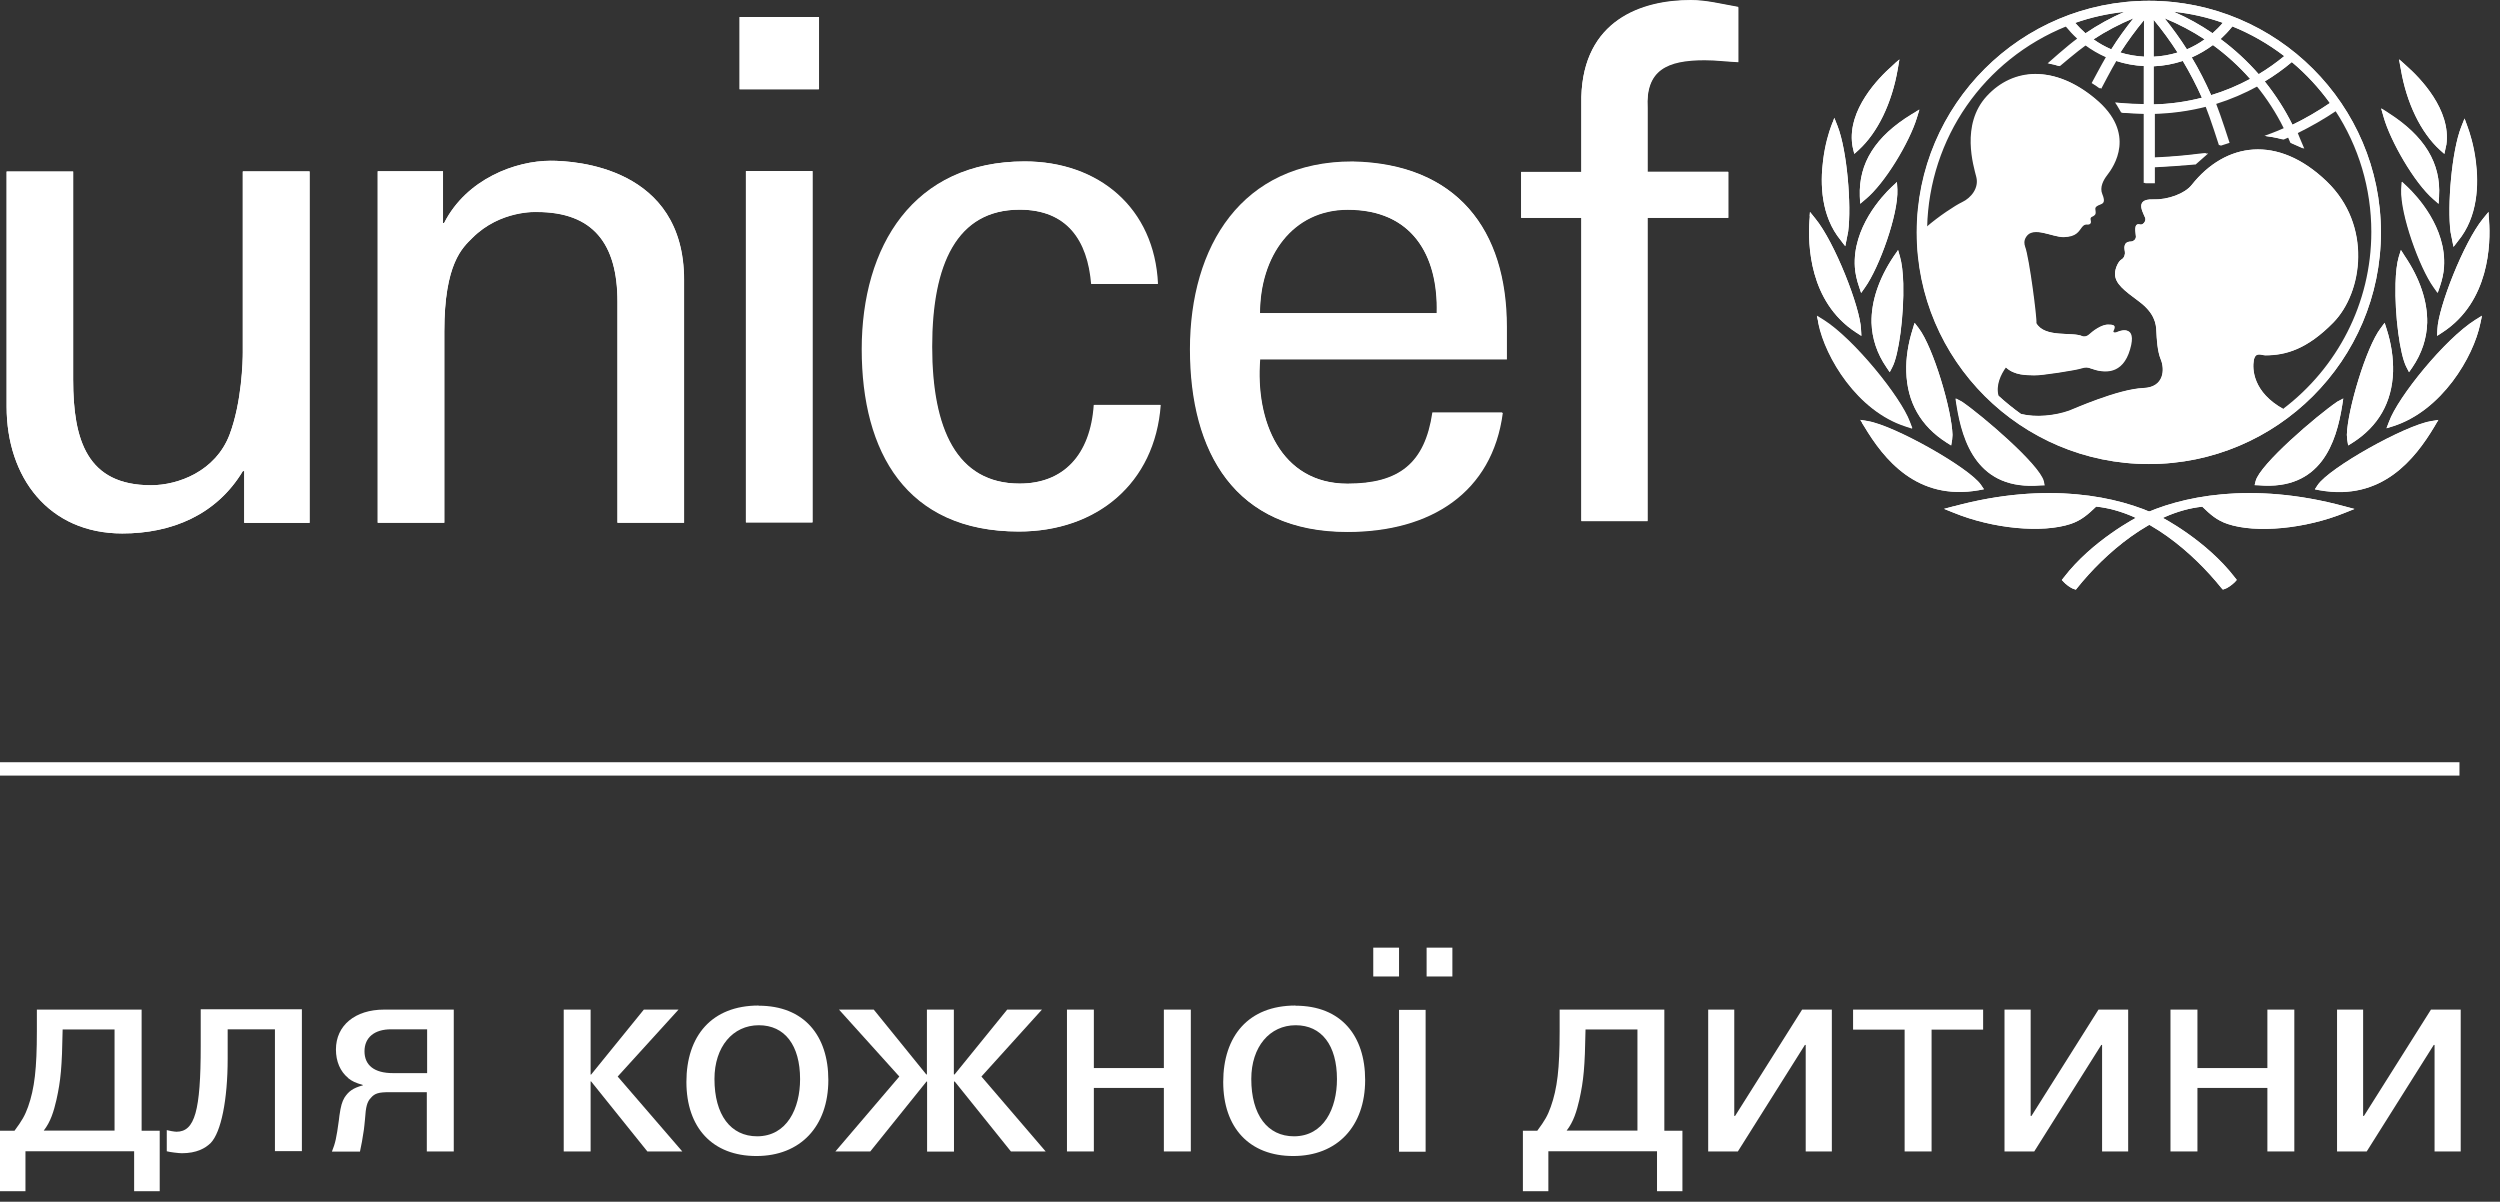 <svg width="233" height="112" viewBox="0 0 233 112" fill="none" xmlns="http://www.w3.org/2000/svg">
<rect x="0" y="0" width="233" height="112" fill="#333333" stroke="none"/>
<path d="M200.284 0.076C188.36 0.076 178.66 9.761 178.66 21.662C178.66 33.563 188.36 43.248 200.284 43.248C212.201 43.248 221.907 33.563 221.907 21.662C221.907 9.761 212.201 0.076 200.284 0.076ZM217.144 9.609C216.035 10.353 214.88 11.036 213.662 11.628C212.952 10.201 212.08 8.85 211.081 7.59C211.959 7.044 212.813 6.452 213.604 5.784C214.944 6.907 216.128 8.197 217.144 9.609ZM208.05 2.459C209.77 3.158 211.399 4.084 212.906 5.237C212.161 5.844 211.353 6.421 210.515 6.922C209.453 5.708 208.263 4.6 206.959 3.643C207.351 3.279 207.721 2.9 208.05 2.475V2.459ZM209.724 7.347C208.569 7.97 207.34 8.486 206.075 8.865C205.544 7.666 204.949 6.482 204.268 5.344C204.966 5.04 205.619 4.66 206.243 4.19C207.507 5.116 208.673 6.178 209.713 7.347H209.724ZM207.172 2.125C206.883 2.475 206.56 2.793 206.214 3.097C205.07 2.323 203.858 1.655 202.593 1.093C204.175 1.26 205.711 1.594 207.172 2.125ZM205.48 3.674C204.966 4.038 204.401 4.357 203.823 4.6C203.2 3.613 202.489 2.642 201.745 1.7C203.05 2.232 204.314 2.9 205.48 3.674ZM200.723 1.837C201.514 2.793 202.276 3.826 202.957 4.888C202.23 5.116 201.485 5.237 200.723 5.283V1.837ZM200.723 6.178C201.652 6.133 202.564 5.966 203.448 5.678C204.1 6.77 204.689 7.924 205.226 9.108C203.748 9.488 202.241 9.7 200.723 9.73V6.178ZM199.828 1.883V5.283C199.083 5.237 198.338 5.116 197.622 4.888C198.292 3.856 199.019 2.839 199.828 1.867V1.883ZM196.767 4.6C196.178 4.342 195.63 4.038 195.11 3.674C196.282 2.9 197.53 2.247 198.84 1.7C198.107 2.626 197.391 3.583 196.767 4.6ZM198.015 1.093C196.739 1.655 195.52 2.323 194.365 3.097C194.019 2.793 193.696 2.459 193.407 2.125C194.897 1.609 196.433 1.26 198.015 1.093ZM212.842 38.132C209.967 36.553 209.909 34.367 210.059 33.563C210.209 32.743 210.775 33.107 211.139 33.107C213.027 33.107 215.019 32.546 217.467 30.056C220.233 27.248 221.099 20.979 216.855 16.91C212.282 12.508 207.415 13.283 204.279 17.229C203.644 18.034 202.062 18.626 200.705 18.58C198.702 18.504 199.96 20.083 199.96 20.417C199.96 20.751 199.66 20.979 199.475 20.933C198.794 20.736 199.065 21.753 199.065 22.056C199.065 22.36 198.777 22.512 198.638 22.512C197.789 22.512 198.032 23.271 198.049 23.483C198.078 23.681 198.003 24.03 197.714 24.197C197.437 24.349 197.12 25.017 197.12 25.517C197.12 26.428 197.957 27.066 199.371 28.113C200.769 29.161 200.954 30.147 200.965 30.861C201 31.574 201.057 32.728 201.375 33.487C201.756 34.398 201.71 36.083 199.764 36.159C197.391 36.25 193.182 38.147 192.83 38.269C191.496 38.739 189.729 38.921 188.343 38.572C187.598 38.041 186.9 37.479 186.218 36.857C185.941 35.9 186.415 34.883 186.9 34.2C187.691 34.989 188.863 34.944 189.533 34.959C190.202 34.989 193.442 34.474 193.898 34.321C194.354 34.17 194.562 34.215 194.839 34.321C196.069 34.777 197.772 34.898 198.459 32.546C199.141 30.178 197.512 30.845 197.316 30.936C197.12 31.043 196.831 31.012 196.935 30.815C197.241 30.208 196.785 30.269 196.525 30.253C195.872 30.193 194.989 30.891 194.718 31.149C194.429 31.407 194.152 31.377 194.048 31.331C193.164 30.891 190.549 31.528 189.729 30.102C189.804 29.722 189.059 23.969 188.678 22.967C188.603 22.755 188.528 22.406 188.788 22.026C189.458 21.024 191.294 22.102 192.281 22.072C193.47 22.041 193.667 21.54 193.984 21.146C194.308 20.751 194.533 20.979 194.7 20.872C194.914 20.736 194.7 20.447 194.793 20.296C194.868 20.144 194.96 20.22 195.156 20.038C195.37 19.855 195.128 19.476 195.232 19.324C195.52 18.884 196.329 19.233 195.844 18.079C195.584 17.442 195.947 16.744 196.3 16.288C196.877 15.544 199.112 12.402 195.174 9.154C191.415 6.042 187.616 6.3 185.167 8.956C182.719 11.613 183.937 15.484 184.192 16.501C184.451 17.518 183.707 18.444 182.869 18.838C182.2 19.157 180.664 20.174 179.509 21.176C179.694 12.857 184.757 5.556 192.495 2.429C192.83 2.839 193.193 3.234 193.592 3.598C192.726 4.22 190.837 5.905 190.837 5.905C190.837 5.905 191.097 5.951 191.34 5.996C191.507 6.042 191.859 6.148 191.859 6.148C191.859 6.148 193.517 4.736 194.29 4.175C194.897 4.63 195.566 5.025 196.265 5.328C195.89 5.966 194.943 7.742 194.943 7.742C194.943 7.742 195.156 7.879 195.353 8C195.555 8.137 195.676 8.243 195.676 8.243C195.676 8.243 196.71 6.3 197.102 5.647C197.968 5.936 198.869 6.103 199.793 6.148V9.7C199.296 9.7 197.986 9.639 197.454 9.579L197.12 9.548L197.304 9.822C197.437 10.034 197.547 10.231 197.651 10.414L197.68 10.489H197.772C198.153 10.535 199.354 10.565 199.793 10.581V17.047H200.694V15.559C202.016 15.499 203.113 15.408 204.435 15.286H204.493L205.648 14.254L205.013 14.315C203.61 14.497 202.38 14.588 201.271 14.649C201.271 14.649 200.89 14.664 200.694 14.679V10.565C202.322 10.535 203.944 10.307 205.544 9.882C205.983 10.945 206.808 13.541 206.808 13.541L207.657 13.283C207.657 13.283 206.837 10.717 206.41 9.639C207.761 9.23 209.055 8.668 210.29 7.985C211.278 9.199 212.144 10.535 212.842 11.947C212.201 12.25 211.046 12.66 211.046 12.66C211.976 12.766 212.692 12.979 212.692 12.979C212.692 12.979 213.027 12.842 213.223 12.751C213.298 12.933 213.466 13.313 213.466 13.313L214.638 13.829L214.499 13.51C214.499 13.51 214.118 12.584 214.026 12.372C215.262 11.765 216.474 11.066 217.635 10.292C219.84 13.662 221.007 17.563 221.007 21.616C221.007 28.326 217.785 34.306 212.813 38.086L212.842 38.132Z" fill="white"/>
<path d="M176.686 5.844L176.351 6.147C175.075 7.27 172.188 10.23 172.627 13.478L172.673 13.706L172.829 14.343L173.222 13.979C175 12.355 176.322 9.608 176.871 6.436L177.021 5.54L176.686 5.844Z" fill="white"/>
<path d="M170.827 11.379L170.671 11.774C170.474 12.32 170.111 13.458 169.914 14.961C169.637 17.101 169.701 20.137 171.571 22.398L171.768 22.672L171.981 22.945L172.253 21.564C172.559 19.135 172.16 14.035 171.265 11.758L170.959 10.984L170.827 11.364V11.379Z" fill="white"/>
<path d="M168.677 20.163L168.643 20.557C168.492 22.743 168.596 28.116 172.962 30.969L173.481 31.304L173.447 30.696C173.372 28.647 170.987 22.561 169.191 20.375L168.689 19.753L168.66 20.148L168.677 20.163Z" fill="white"/>
<path d="M169.417 29.781L169.492 30.146C170.127 33.242 173.066 38.251 177.61 39.708L178.234 39.905L178.003 39.298C177.154 36.991 172.789 31.588 169.977 29.812L169.336 29.417L169.417 29.781Z" fill="white"/>
<path d="M178.535 10.424L178.171 10.636C174.793 12.701 173.217 15.19 173.339 18.271L173.367 18.969L173.852 18.559C175.677 17.057 177.958 13.186 178.645 11.001L178.887 10.196L178.535 10.409V10.424Z" fill="white"/>
<path d="M176.552 17.188L176.292 17.43C175.426 18.25 172.632 21.225 172.874 24.898C172.903 25.46 173.042 26.067 173.255 26.704L173.452 27.296L173.815 26.795C175.155 24.913 176.933 19.965 176.829 17.658L176.795 16.96L176.552 17.203V17.188Z" fill="white"/>
<path d="M176.709 23.575L176.512 23.863C175.098 25.958 174.382 28.098 174.428 30.086C174.474 31.544 174.93 32.955 175.825 34.245L176.114 34.685L176.356 34.215C176.968 33.076 177.454 29.358 177.378 26.428C177.35 25.396 177.24 24.531 177.072 23.954L176.893 23.302L176.709 23.59V23.575Z" fill="white"/>
<path d="M178.348 30.382L178.261 30.67C177.834 32.02 177.638 33.356 177.667 34.616C177.742 37.469 179.018 39.701 181.437 41.249L181.847 41.507L181.94 40.96L181.968 40.52C181.911 38.198 180.173 32.354 178.822 30.579L178.44 30.093L178.348 30.382Z" fill="white"/>
<path d="M173.568 39.436L173.747 39.724C175.571 42.775 178.66 46.691 184.423 45.689L184.908 45.597L184.636 45.188C183.557 43.594 176.547 39.633 174.07 39.238L173.383 39.132L173.568 39.42V39.436Z" fill="white"/>
<path d="M182.096 47.181L181.184 47.424L182.05 47.773C185.71 49.276 190.318 49.716 192.997 48.821C193.996 48.486 194.608 47.925 195.353 47.212C200.053 47.697 204.447 51.598 207.016 54.786L207.149 54.937L207.351 54.877C207.64 54.786 208.079 54.437 208.264 54.239L208.443 54.042L208.275 53.829C205.602 50.339 201.421 48.168 201.219 48.092C197.449 46.255 190.792 44.829 182.079 47.196L182.096 47.181Z" fill="white"/>
<path d="M182.292 37.441L182.338 37.745C182.887 41.205 184.302 45.729 190.139 45.228L190.52 45.197L190.428 44.833C190.035 43.27 184.683 38.701 182.812 37.426L182.246 37.138L182.292 37.441Z" fill="white"/>
<path d="M223.605 5.54L223.761 6.436C224.304 9.608 225.626 12.355 227.411 13.979L227.821 14.343L227.953 13.706C227.953 13.706 228 13.493 228 13.478C228.444 10.23 225.551 7.27 224.275 6.147L223.94 5.844L223.605 5.54Z" fill="white"/>
<path d="M229.691 11.048L229.385 11.822C228.49 14.099 228.075 19.199 228.398 21.627L228.669 23.008L228.883 22.735L229.097 22.462C230.967 20.2 231.025 17.165 230.754 15.025C230.558 13.507 230.188 12.368 229.992 11.837L229.842 11.443L229.703 11.063L229.691 11.048Z" fill="white"/>
<path d="M231.941 19.753L231.421 20.375C229.625 22.561 227.241 28.662 227.166 30.696L227.137 31.304L227.651 30.969C232.016 28.116 232.137 22.728 231.987 20.557L231.952 20.163L231.923 19.768L231.941 19.753Z" fill="white"/>
<path d="M231.32 29.417L230.679 29.812C227.867 31.588 223.49 36.976 222.653 39.298L222.422 39.905L223.045 39.708C227.578 38.251 230.529 33.242 231.164 30.146L231.244 29.781L231.32 29.417Z" fill="white"/>
<path d="M221.926 10.134L222.157 10.938C222.78 13.139 224.998 17.04 226.793 18.588L227.278 19.013L227.325 18.315C227.509 15.234 225.973 12.714 222.642 10.589L222.295 10.361L221.943 10.134H221.926Z" fill="white"/>
<path d="M223.866 16.93L223.831 17.628C223.745 19.936 225.506 24.899 226.845 26.766L227.209 27.267L227.405 26.675C227.619 26.037 227.757 25.43 227.786 24.868C228.029 21.195 225.234 18.22 224.368 17.401L224.108 17.158L223.849 16.915L223.866 16.93Z" fill="white"/>
<path d="M223.765 23.299L223.563 23.952C223.395 24.544 223.292 25.394 223.263 26.426C223.182 29.356 223.673 33.074 224.279 34.212L224.521 34.683L224.827 34.243C225.711 32.937 226.178 31.541 226.213 30.084C226.254 28.111 225.543 25.956 224.129 23.861L223.944 23.573L223.765 23.284V23.299Z" fill="white"/>
<path d="M222.243 30.093L221.879 30.579C220.522 32.354 218.79 38.198 218.727 40.52C218.727 40.52 218.761 40.945 218.761 40.96L218.848 41.507L219.264 41.249C221.677 39.701 222.942 37.469 223.034 34.616C223.063 33.356 222.866 32.02 222.439 30.67L222.347 30.382L222.255 30.093H222.243Z" fill="white"/>
<path d="M227.254 39.132L226.584 39.238C224.107 39.648 217.097 43.594 216.017 45.188L215.746 45.597L216.231 45.689C222.011 46.691 225.094 42.775 226.907 39.724L227.075 39.436L227.242 39.147L227.254 39.132Z" fill="white"/>
<path d="M199.37 48.103C199.191 48.194 194.993 50.35 192.332 53.841L192.164 54.053L192.349 54.251C192.528 54.448 192.973 54.797 193.261 54.888L193.457 54.949L193.596 54.797C196.148 51.609 200.559 47.709 205.254 47.223C206.004 47.952 206.611 48.498 207.615 48.832C210.271 49.728 214.879 49.287 218.563 47.784L219.429 47.435L218.517 47.193C209.786 44.825 203.129 46.266 199.37 48.088V48.103Z" fill="white"/>
<path d="M218.401 37.138L217.841 37.426C215.97 38.701 210.618 43.27 210.225 44.833L210.133 45.197L210.497 45.228C216.334 45.729 217.749 41.205 218.297 37.745L218.343 37.441L218.39 37.138H218.401Z" fill="white"/>
<path d="M68.949 1.585H76.334V8.31H68.949V1.585ZM69.527 48.688V15.945H75.728V48.688H69.527Z" fill="white"/>
<path d="M22.651 15.974H28.852V48.731H22.772V43.904H22.634C20.156 48.018 15.976 49.718 11.397 49.718C4.538 49.718 0.617 44.496 0.617 37.908V15.989H6.818V35.373C6.818 41.051 8.129 45.225 14.076 45.225C16.628 45.225 20.081 43.92 21.386 40.535C22.558 37.468 22.634 33.612 22.634 32.838V16.004L22.651 15.974Z" fill="white"/>
<path d="M41.254 20.782H41.393C43.477 16.668 48.05 14.983 51.324 14.983C53.605 14.983 63.744 15.575 63.744 26.08V48.713H57.543V28.099C57.543 22.68 55.245 19.75 50.031 19.75C50.031 19.75 46.624 19.552 44.026 22.163C43.114 23.074 41.41 24.516 41.41 30.907V48.713H35.203V15.955H41.289V20.782H41.254Z" fill="white"/>
<path d="M101.749 26.476C101.431 22.393 99.485 19.539 95.062 19.539C89.162 19.539 86.881 24.655 86.881 32.305C86.881 39.956 89.162 45.072 95.062 45.072C99.15 45.072 101.674 42.415 102.009 37.739H108.181C107.65 45.072 102.205 49.535 94.999 49.535C84.554 49.535 80.402 42.157 80.402 32.548C80.402 22.939 85.206 15.046 95.53 15.046C102.419 15.046 107.604 19.387 107.927 26.461H101.766L101.749 26.476Z" fill="white"/>
<path d="M117.451 33.49C116.995 39.197 119.333 45.102 125.633 45.102C130.437 45.102 132.839 43.22 133.555 38.484H140.062C139.092 45.892 133.37 49.58 125.587 49.58C115.124 49.58 110.973 42.203 110.973 32.594C110.973 22.985 115.794 15.092 126.101 15.092C135.836 15.289 140.443 21.437 140.443 30.469V33.505H117.468L117.451 33.49ZM133.936 29.209C134.069 23.759 131.592 19.555 125.616 19.555C120.477 19.555 117.434 23.881 117.434 29.209H133.936Z" fill="white"/>
<path d="M147.382 48.56V20.295H141.77V16.015H147.382V9.017C147.578 1.882 152.965 0 157.573 0C159.063 0 160.489 0.379 161.996 0.638V5.753C160.945 5.692 159.911 5.556 158.861 5.556C155.367 5.556 153.341 6.467 153.543 10.034V15.999H161.066V20.28H153.543V48.545H147.365L147.382 48.56Z" fill="white"/>
<path d="M0 71.04V72.285H229.222V71.04H0Z" fill="white"/>
<path d="M200.274 0.076C188.333 0.076 178.633 9.761 178.633 21.662C178.633 33.563 188.333 43.248 200.274 43.248C212.209 43.248 221.897 33.563 221.897 21.662C221.897 9.761 212.191 0.076 200.274 0.076ZM217.134 9.609C216.043 10.368 214.87 11.036 213.652 11.628C212.953 10.201 212.07 8.835 211.065 7.59C211.966 7.059 212.803 6.452 213.594 5.784C214.946 6.907 216.129 8.197 217.151 9.594L217.134 9.609ZM208.057 2.459C209.778 3.142 211.4 4.084 212.89 5.222C212.134 5.844 211.343 6.406 210.505 6.907C209.443 5.693 208.253 4.6 206.949 3.628C207.358 3.264 207.705 2.869 208.057 2.459ZM209.714 7.362C208.542 7.985 207.341 8.501 206.082 8.865C205.545 7.681 204.956 6.482 204.269 5.359C204.968 5.04 205.626 4.66 206.25 4.205C207.509 5.116 208.681 6.178 209.714 7.362ZM207.162 2.125C206.885 2.459 206.55 2.793 206.204 3.097C205.078 2.308 203.859 1.64 202.583 1.093C204.165 1.26 205.684 1.609 207.162 2.125ZM205.47 3.659C204.956 4.038 204.391 4.342 203.813 4.6C203.19 3.613 202.474 2.642 201.729 1.7C203.04 2.232 204.298 2.9 205.47 3.659ZM200.713 1.837C201.504 2.793 202.266 3.826 202.947 4.903C202.22 5.116 201.457 5.268 200.713 5.283V1.837ZM200.713 6.178C201.642 6.148 202.554 5.966 203.432 5.678C204.09 6.786 204.697 7.924 205.216 9.108C203.756 9.488 202.231 9.7 200.713 9.73V6.178ZM199.818 1.883V5.283C199.073 5.237 198.322 5.116 197.612 4.903C198.282 3.856 199.009 2.854 199.818 1.883ZM196.775 4.6C196.18 4.342 195.632 4.038 195.118 3.659C196.272 2.9 197.548 2.232 198.842 1.7C198.114 2.611 197.41 3.598 196.775 4.6ZM198.022 1.093C196.729 1.655 195.51 2.323 194.373 3.112C194.021 2.793 193.703 2.475 193.397 2.141C194.887 1.609 196.44 1.275 198.022 1.108V1.093ZM212.832 38.147C209.957 36.569 209.899 34.383 210.049 33.578C210.217 32.758 210.765 33.122 211.129 33.122C213.017 33.122 215.009 32.561 217.457 30.071C220.206 27.248 221.072 20.994 216.845 16.91C212.255 12.508 207.405 13.283 204.269 17.229C203.634 18.049 202.064 18.626 200.695 18.596C198.692 18.504 199.95 20.098 199.95 20.417C199.95 20.736 199.65 20.979 199.465 20.918C198.778 20.721 199.073 21.738 199.073 22.056C199.073 22.345 198.778 22.512 198.628 22.512C197.779 22.512 198.022 23.271 198.033 23.468C198.068 23.681 197.993 24.03 197.716 24.182C197.445 24.333 197.121 25.001 197.121 25.517C197.121 26.443 197.976 27.066 199.39 28.113C200.788 29.161 200.955 30.147 200.984 30.876C201.019 31.59 201.076 32.728 201.394 33.502C201.775 34.428 201.729 36.097 199.8 36.174C197.41 36.28 193.201 38.162 192.866 38.298C191.515 38.77 189.765 38.936 188.379 38.602C187.634 38.071 186.936 37.494 186.266 36.887C185.995 35.946 186.462 34.913 186.965 34.23C187.756 35.02 188.928 34.959 189.58 34.989C190.25 35.02 193.489 34.504 193.945 34.352C194.402 34.2 194.615 34.246 194.887 34.352C196.134 34.807 197.837 34.944 198.524 32.561C199.223 30.193 197.577 30.861 197.381 30.952C197.167 31.058 196.896 31.027 196.988 30.83C197.306 30.223 196.832 30.284 196.59 30.269C195.937 30.193 195.054 30.906 194.765 31.164C194.494 31.422 194.205 31.392 194.113 31.346C193.23 30.906 190.602 31.528 189.794 30.117C189.869 29.737 189.124 23.984 188.743 22.998C188.668 22.77 188.593 22.436 188.853 22.056C189.505 21.055 191.347 22.132 192.346 22.102C193.536 22.072 193.732 21.571 194.049 21.161C194.373 20.766 194.598 20.994 194.765 20.888C194.996 20.751 194.783 20.463 194.858 20.311C194.933 20.159 195.025 20.235 195.222 20.053C195.435 19.871 195.21 19.491 195.314 19.339C195.62 18.899 196.411 19.248 195.937 18.095C195.666 17.457 196.041 16.774 196.394 16.319C196.971 15.575 199.206 12.432 195.268 9.184C191.526 6.072 187.71 6.33 185.261 8.972C182.831 11.613 184.032 15.499 184.303 16.516C184.545 17.548 183.818 18.474 182.969 18.869C182.299 19.172 180.763 20.204 179.609 21.191C179.805 12.888 184.869 5.571 192.606 2.444C192.929 2.869 193.304 3.249 193.703 3.613C192.837 4.235 190.966 5.936 190.966 5.936C190.966 5.936 191.226 5.966 191.468 6.027C191.619 6.072 191.982 6.163 191.982 6.163C191.982 6.163 193.639 4.752 194.419 4.205C195.043 4.66 195.695 5.04 196.411 5.359C196.03 5.996 195.089 7.772 195.089 7.772C195.089 7.772 195.297 7.894 195.499 8.03C195.695 8.167 195.834 8.273 195.834 8.273C195.834 8.273 196.85 6.33 197.248 5.678C198.114 5.966 199.009 6.133 199.921 6.163V9.73C199.419 9.73 198.114 9.67 197.577 9.609L197.248 9.579L197.445 9.852C197.566 10.064 197.687 10.262 197.791 10.444V10.52H197.912C198.293 10.55 199.483 10.596 199.939 10.611V17.078H200.834V15.59C202.156 15.529 203.253 15.438 204.575 15.332H204.633L205.805 14.3L205.17 14.345C203.767 14.527 202.537 14.618 201.411 14.679C201.411 14.679 201.03 14.694 200.834 14.709V10.611C202.462 10.565 204.102 10.338 205.684 9.928C206.111 10.99 206.949 13.586 206.949 13.586L207.797 13.313C207.797 13.313 206.977 10.748 206.55 9.685C207.907 9.26 209.212 8.698 210.43 8.03C211.418 9.26 212.284 10.581 213 11.992C212.347 12.281 211.192 12.691 211.192 12.691C212.116 12.797 212.832 13.009 212.832 13.009C212.832 13.009 213.167 12.873 213.363 12.782C213.438 12.979 213.606 13.343 213.606 13.343L214.761 13.859L214.628 13.541C214.628 13.541 214.23 12.615 214.154 12.402C215.384 11.795 216.603 11.097 217.757 10.322C219.963 13.692 221.135 17.594 221.135 21.631C221.135 28.341 217.925 34.321 212.936 38.116L212.832 38.147Z" fill="white"/>
<path d="M176.676 5.828L176.358 6.132C175.082 7.255 172.178 10.215 172.634 13.463L172.663 13.691L172.813 14.343L173.223 13.979C175.007 12.355 176.329 9.608 176.872 6.436L177.028 5.54L176.676 5.828Z" fill="white"/>
<path d="M170.806 11.364L170.656 11.758C170.453 12.305 170.09 13.428 169.911 14.961C169.634 17.101 169.697 20.137 171.551 22.398L171.764 22.672L171.978 22.945L172.249 21.564C172.567 19.135 172.145 14.035 171.262 11.758L170.956 10.984L170.823 11.364H170.806Z" fill="white"/>
<path d="M168.677 20.163L168.643 20.557C168.492 22.743 168.596 28.116 172.962 30.969L173.481 31.304L173.447 30.696C173.372 28.647 170.987 22.561 169.191 20.375L168.689 19.753L168.66 20.163H168.677Z" fill="white"/>
<path d="M169.417 29.817L169.475 30.196C170.115 33.293 173.066 38.302 177.61 39.759L178.216 39.956L177.991 39.364C177.154 37.042 172.777 31.654 169.96 29.878L169.336 29.468L169.417 29.832V29.817Z" fill="white"/>
<path d="M178.535 10.442L178.172 10.67C174.794 12.719 173.229 15.224 173.333 18.305L173.368 19.003L173.853 18.593C175.694 17.09 177.975 13.235 178.639 11.034L178.887 10.245L178.518 10.458L178.535 10.442Z" fill="white"/>
<path d="M176.551 17.203L176.291 17.446C175.425 18.265 172.642 21.225 172.873 24.913C172.919 25.475 173.04 26.082 173.266 26.72L173.462 27.311L173.814 26.795C175.154 24.928 176.932 19.965 176.84 17.658L176.794 16.96L176.551 17.203Z" fill="white"/>
<path d="M176.708 23.59L176.511 23.863C175.108 25.958 174.392 28.113 174.427 30.086C174.473 31.544 174.941 32.955 175.824 34.245L176.13 34.685L176.373 34.215C176.979 33.076 177.464 29.358 177.389 26.428C177.36 25.396 177.256 24.531 177.089 23.939L176.904 23.302L176.708 23.59Z" fill="white"/>
<path d="M178.353 30.412L178.261 30.7C177.834 32.051 177.62 33.387 177.666 34.646C177.741 37.485 179.006 39.731 181.437 41.264L181.847 41.522L181.939 40.976L181.974 40.535C181.91 38.214 180.178 32.37 178.821 30.594L178.446 30.093L178.353 30.382V30.412Z" fill="white"/>
<path d="M173.55 39.451L173.735 39.739C175.56 42.789 178.643 46.706 184.423 45.689L184.896 45.597L184.619 45.203C183.539 43.609 176.53 39.663 174.053 39.254L173.383 39.132L173.55 39.42V39.451Z" fill="white"/>
<path d="M182.096 47.186L181.184 47.429L182.061 47.778C185.728 49.281 190.335 49.721 193.015 48.826C194.013 48.476 194.626 47.93 195.37 47.216C200.07 47.702 204.464 51.588 207.034 54.791L207.184 54.958L207.38 54.882C207.669 54.791 208.114 54.442 208.31 54.245L208.477 54.047L208.31 53.835C205.631 50.344 201.45 48.173 201.254 48.097C197.495 46.26 190.838 44.833 182.107 47.186H182.096Z" fill="white"/>
<path d="M182.326 37.456L182.384 37.76C182.932 41.221 184.347 45.744 190.184 45.243H190.565L190.49 44.848C190.092 43.285 184.739 38.716 182.874 37.441L182.309 37.138L182.355 37.441L182.326 37.456Z" fill="white"/>
<path d="M223.582 5.54L223.749 6.436C224.281 9.608 225.62 12.355 227.399 13.979L227.809 14.343C227.809 14.343 227.947 13.706 227.947 13.691L228.005 13.463C228.45 10.215 225.557 7.255 224.281 6.132L223.946 5.828L223.611 5.54H223.582Z" fill="white"/>
<path d="M229.697 11.048L229.391 11.822C228.496 14.099 228.086 19.199 228.387 21.627L228.664 23.008L228.877 22.735L229.074 22.462C230.944 20.2 231.019 17.165 230.731 15.025C230.546 13.507 230.165 12.368 229.969 11.822L229.836 11.427L229.697 11.048Z" fill="white"/>
<path d="M231.923 19.753L231.421 20.375C229.625 22.561 227.241 28.662 227.166 30.696L227.137 31.304L227.651 30.969C232.016 28.116 232.137 22.743 231.969 20.557L231.941 20.163V19.753H231.923Z" fill="white"/>
<path d="M231.32 29.433L230.679 29.842C227.884 31.603 223.502 37.006 222.653 39.329L222.422 39.92L223.063 39.723C227.595 38.266 230.529 33.272 231.164 30.161L231.244 29.781L231.32 29.417V29.433Z" fill="white"/>
<path d="M221.926 10.088L222.157 10.892C222.78 13.093 224.998 16.994 226.793 18.542L227.278 18.967L227.313 18.269C227.509 15.203 225.956 12.668 222.642 10.543L222.295 10.316L221.926 10.088Z" fill="white"/>
<path d="M223.835 16.96L223.789 17.658C223.696 19.965 225.475 24.928 226.814 26.795L227.178 27.311L227.392 26.72C227.605 26.082 227.744 25.475 227.773 24.913C228.032 21.225 225.215 18.265 224.366 17.446L224.106 17.203L223.846 16.96H223.835Z" fill="white"/>
<path d="M223.765 23.302L223.563 23.939C223.384 24.531 223.292 25.381 223.263 26.428C223.182 29.358 223.673 33.076 224.279 34.215L224.521 34.685L224.827 34.245C225.711 32.955 226.167 31.544 226.213 30.086C226.254 28.113 225.543 25.958 224.111 23.863L223.944 23.59L223.748 23.302H223.765Z" fill="white"/>
<path d="M222.243 30.093L221.879 30.594C220.522 32.37 218.79 38.214 218.727 40.535C218.727 40.535 218.761 40.96 218.761 40.976L218.848 41.522L219.264 41.264C221.677 39.731 222.942 37.485 223.034 34.646C223.063 33.387 222.878 32.051 222.439 30.7L222.347 30.412L222.255 30.123L222.243 30.093Z" fill="white"/>
<path d="M227.242 39.145L226.572 39.267C224.09 39.677 217.086 43.608 216.006 45.217L215.746 45.612L216.214 45.703C221.994 46.72 225.065 42.789 226.89 39.753L227.057 39.464L227.242 39.176V39.145Z" fill="white"/>
<path d="M199.37 48.103C199.174 48.194 194.993 50.35 192.332 53.84L192.164 54.053L192.349 54.25C192.516 54.448 192.972 54.797 193.273 54.888L193.475 54.964L193.596 54.797C196.148 51.609 200.559 47.709 205.254 47.223C205.987 47.936 206.611 48.498 207.615 48.832C210.271 49.727 214.879 49.288 218.563 47.785L219.44 47.435L218.528 47.193C209.804 44.825 203.14 46.267 199.387 48.103H199.37Z" fill="white"/>
<path d="M218.39 37.138L217.841 37.441C215.953 38.716 210.606 43.285 210.225 44.848L210.133 45.228H210.514C216.334 45.744 217.749 41.221 218.297 37.775L218.343 37.471L218.39 37.168V37.138Z" fill="white"/>
<path d="M68.918 1.585H76.309V8.325H68.918V1.585ZM69.513 48.688V15.945H75.72V48.688H69.513Z" fill="white"/>
<path d="M22.634 15.974H28.852V48.731H22.755V43.904H22.634C20.156 48.018 15.959 49.718 11.397 49.718C4.538 49.718 0.617 44.496 0.617 37.908V15.989H6.818V35.373C6.818 41.051 8.129 45.225 14.076 45.225C16.611 45.225 20.081 43.92 21.386 40.535C22.541 37.468 22.622 33.612 22.622 32.838V15.989L22.634 15.974Z" fill="white"/>
<path d="M41.272 20.782H41.393C43.489 16.683 48.05 14.983 51.336 14.983C53.616 14.983 63.761 15.575 63.761 26.08V48.728H57.554V28.114C57.554 22.695 55.262 19.765 50.031 19.765C50.031 19.765 46.641 19.568 44.026 22.179C43.114 23.089 41.41 24.531 41.41 30.907V48.728H35.203V15.97H41.289V20.797L41.272 20.782Z" fill="white"/>
<path d="M101.694 26.476C101.359 22.393 99.43 19.539 95.001 19.539C89.1 19.539 86.82 24.655 86.82 32.29C86.82 39.925 89.1 45.072 95.001 45.072C99.095 45.072 101.619 42.415 101.936 37.739H108.109C107.577 45.072 102.132 49.535 94.909 49.535C84.464 49.535 80.312 42.142 80.312 32.548C80.312 22.954 85.117 15.046 95.458 15.046C102.335 15.046 107.531 19.387 107.837 26.461H101.676L101.694 26.476Z" fill="white"/>
<path d="M117.41 33.459C116.954 39.167 119.298 45.072 125.574 45.072C130.384 45.072 132.797 43.189 133.496 38.438H140.009C139.033 45.846 133.317 49.535 125.528 49.535C115.071 49.535 110.902 42.142 110.902 32.548C110.902 22.954 115.724 15.046 126.048 15.046C135.783 15.243 140.384 21.406 140.384 30.423V33.459H117.41ZM133.894 29.178C134.045 23.729 131.539 19.524 125.574 19.524C120.453 19.524 117.41 23.85 117.41 29.178H133.894Z" fill="white"/>
<path d="M147.382 48.574V20.31H141.77V16.029H147.382V9.047C147.578 1.912 152.965 0.045 157.585 0.045C159.074 0.045 160.506 0.424 162.013 0.682V5.798C160.962 5.753 159.929 5.616 158.878 5.616C155.379 5.616 153.375 6.527 153.554 10.079V16.029H161.084V20.31H153.554V48.574H147.382Z" fill="white"/>
<path d="M12.501 111.018V107.299H2.373V111.018H0V105.387H1.351C2.067 104.416 2.31 103.991 2.616 103.156C3.222 101.441 3.436 99.574 3.436 96.129V94.095H13.199V105.387H14.885V111.018H12.512H12.501ZM10.676 95.946H5.838C5.78 99.452 5.659 100.712 5.26 102.503C5.018 103.551 4.729 104.537 4.076 105.372H10.676V95.946Z" fill="white"/>
<path d="M16.444 105.478C18.159 105.478 18.707 103.535 18.707 97.494V94.064H28.136V107.284H25.624V95.931H21.219V98.677C21.219 102.502 20.607 105.523 19.637 106.525C19.134 107.025 18.314 107.481 16.946 107.481C16.657 107.481 15.803 107.375 15.543 107.299V105.326C15.681 105.372 16.259 105.478 16.444 105.478Z" fill="white"/>
<path d="M32.452 100.469C31.707 99.862 31.309 98.921 31.309 97.813C31.309 95.567 33.105 94.095 35.795 94.095H42.291V107.315H39.779V101.79H36.327C35.293 101.79 34.929 101.896 34.566 102.321C34.213 102.685 34.092 103.141 34.017 104.325C33.959 104.871 33.959 104.962 33.913 105.296C33.774 106.191 33.699 106.662 33.549 107.33H30.934C31.251 106.541 31.355 106.085 31.586 104.385L31.632 103.991C31.765 103.065 31.875 102.701 32.1 102.306C32.498 101.699 32.891 101.411 33.821 101.152V101.122C33.105 100.91 32.816 100.773 32.452 100.484V100.469ZM39.797 95.931H36.448C34.9 95.931 33.971 96.69 33.971 97.98C33.971 99.27 34.871 100.014 36.615 100.014H39.808V95.931H39.797Z" fill="white"/>
<path d="M52.539 107.315V94.095H55.045V100.151H55.091L60.005 94.095H63.238L57.568 100.333L63.59 107.315H60.334L55.091 100.788H55.045V107.315H52.539Z" fill="white"/>
<path d="M70.705 93.731C74.949 93.731 77.201 96.524 77.201 100.652C77.201 104.993 74.585 107.741 70.497 107.741C66.403 107.741 63.973 105.1 63.973 100.835C63.973 96.569 66.311 93.716 70.705 93.716V93.731ZM70.555 105.904C73.355 105.904 74.568 103.293 74.568 100.576C74.568 97.42 73.142 95.552 70.722 95.552C68.303 95.552 66.588 97.556 66.588 100.561C66.588 103.901 68.09 105.904 70.572 105.904H70.555Z" fill="white"/>
<path d="M94.217 107.315L88.974 100.788L88.911 100.819V107.33H86.405V100.819L86.359 100.788L81.11 107.315H77.859L83.818 100.333L78.194 94.095H81.433L86.341 100.151L86.388 100.121V94.095H88.899V100.121L88.957 100.151L93.871 94.095H97.11L91.469 100.333L97.456 107.315H94.217Z" fill="white"/>
<path d="M101.947 107.315H99.441V94.095H101.947V99.543H108.472V94.095H110.984V107.315H108.472V101.395H101.947V107.315Z" fill="white"/>
<path d="M120.742 93.731C124.986 93.731 127.232 96.524 127.232 100.652C127.232 104.993 124.622 107.741 120.529 107.741C116.441 107.741 114.004 105.1 114.004 100.835C114.004 96.569 116.348 93.716 120.742 93.716V93.731ZM120.592 105.904C123.387 105.904 124.605 103.293 124.605 100.576C124.605 97.42 123.173 95.552 120.76 95.552C118.34 95.552 116.62 97.556 116.62 100.561C116.62 103.901 118.127 105.904 120.604 105.904H120.592Z" fill="white"/>
<path d="M127.988 91.008V88.321H130.39V91.008H127.988ZM130.39 94.119H132.867V107.34H130.39V94.119ZM132.96 91.008V88.321H135.362V91.008H132.96Z" fill="white"/>
<path d="M154.434 111.018V107.299H144.307V111.018H141.934V105.387H143.273C143.989 104.416 144.232 103.991 144.532 103.156C145.144 101.441 145.358 99.574 145.358 96.129V94.095H155.116V105.387H156.802V111.018H154.434ZM152.61 95.946H147.771C147.713 99.452 147.592 100.712 147.194 102.503C146.951 103.551 146.663 104.537 146.01 105.372H152.61V95.946Z" fill="white"/>
<path d="M159.203 107.315V94.095H161.634V104.006H161.709L167.957 94.095H170.728V107.315H168.292V97.388H168.216L161.969 107.315H159.203Z" fill="white"/>
<path d="M184.827 95.961H180.023V107.315H177.511V95.961H172.707V94.095H184.827V95.961Z" fill="white"/>
<path d="M186.82 107.315V94.095H189.257V104.006H189.332L195.579 94.095H198.345V107.315H195.914V97.388H195.839L189.592 107.315H186.82Z" fill="white"/>
<path d="M204.801 107.315H202.289V94.095H204.801V99.543H211.32V94.095H213.831V107.315H211.32V101.395H204.801V107.315Z" fill="white"/>
<path d="M217.812 107.315V94.095H220.243V104.006H220.318L226.566 94.095H229.338V107.315H226.901V97.388H226.826L220.578 107.315H217.812Z" fill="white"/>
</svg>
